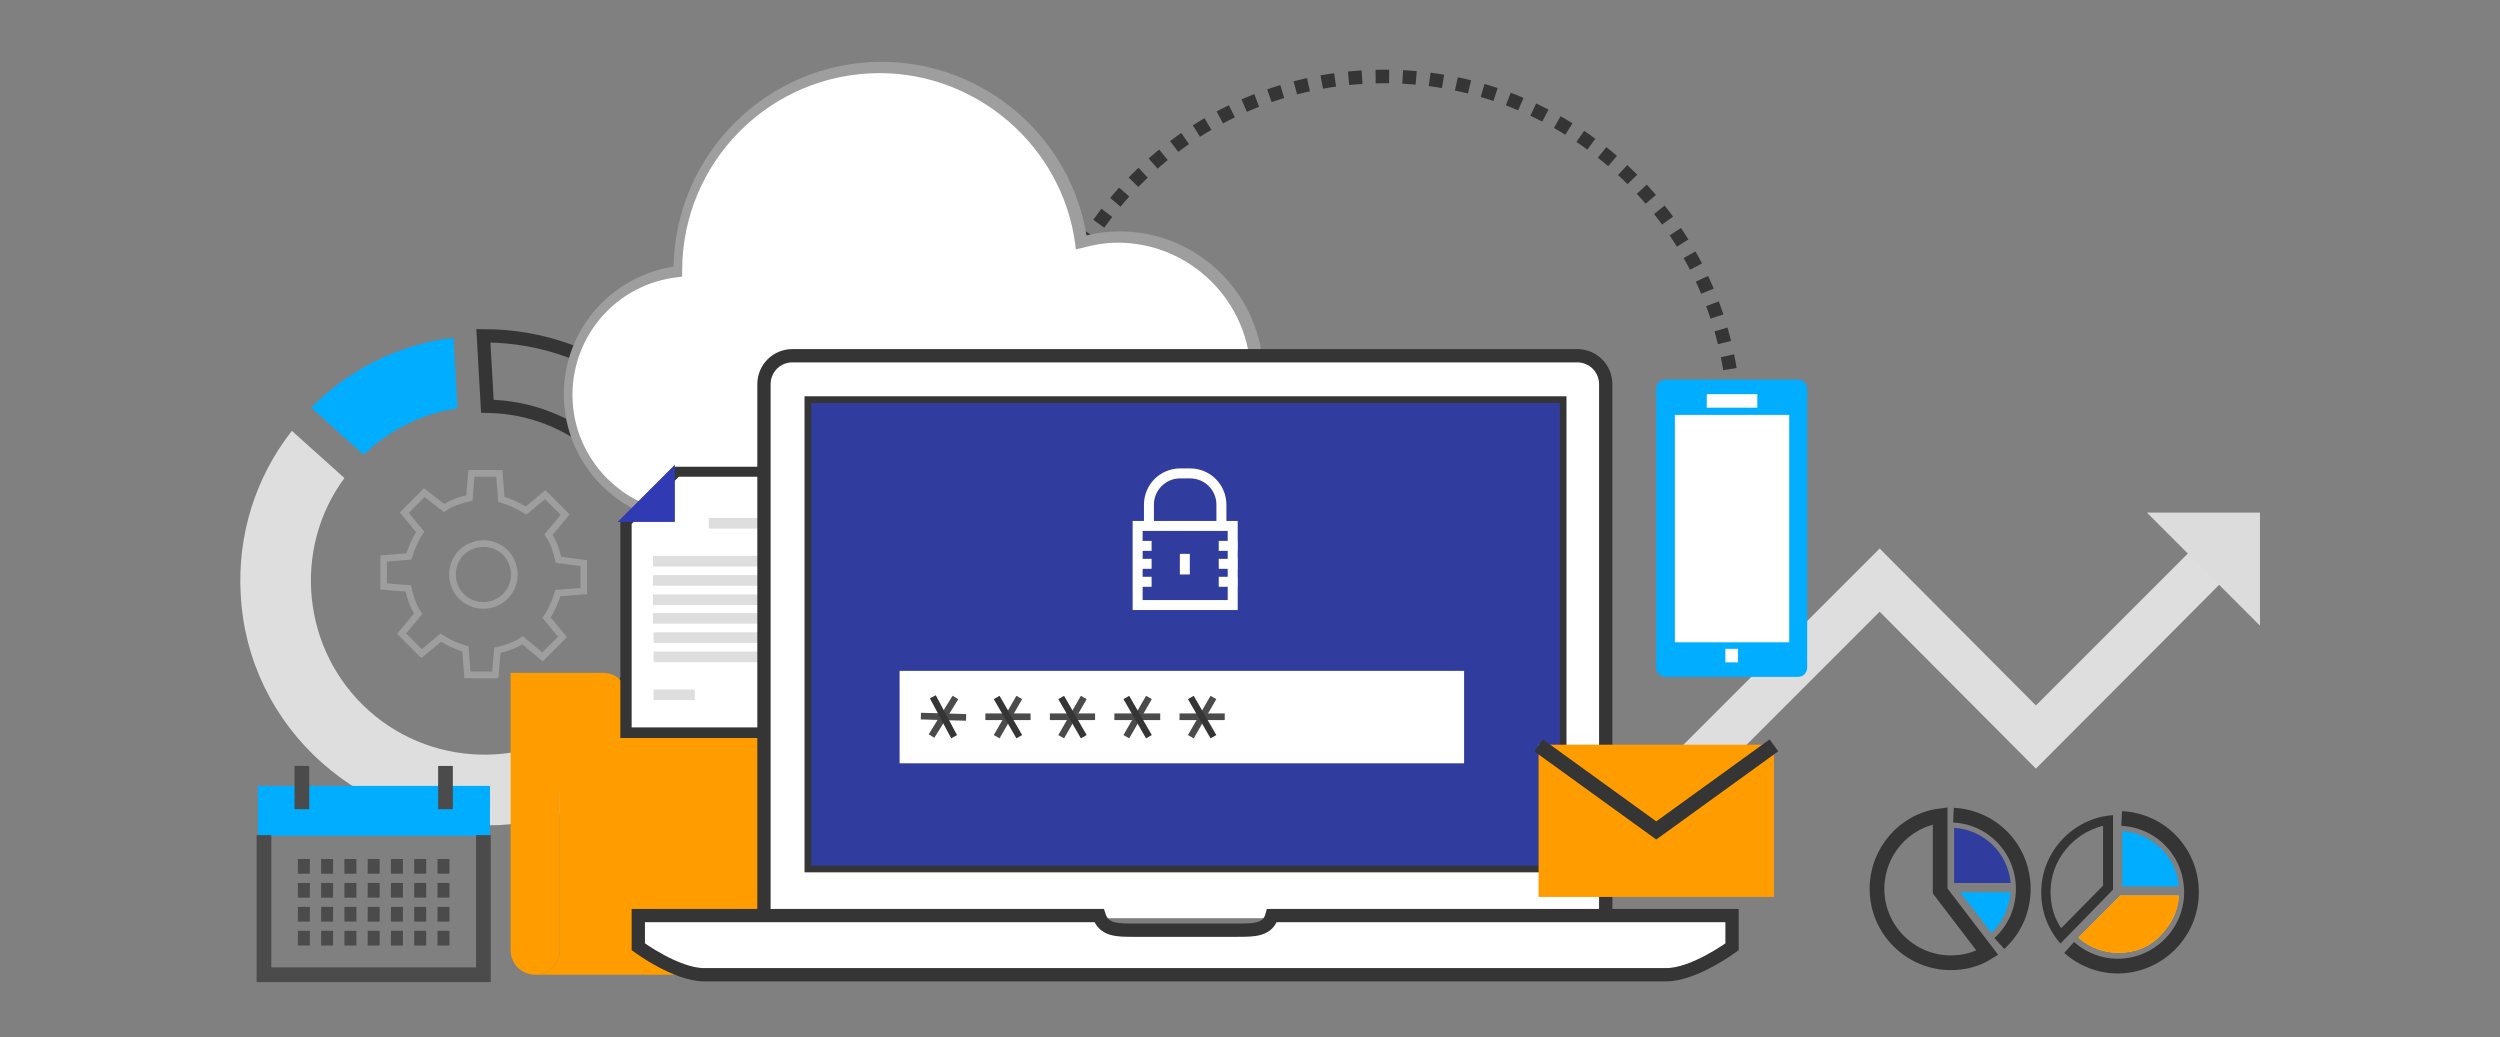 <?xml version="1.0" encoding="utf-8"?>
<!-- Generator: Adobe Illustrator 22.0.1, SVG Export Plug-In . SVG Version: 6.00 Build 0)  -->
<svg version="1.1" id="Layer_1" xmlns="http://www.w3.org/2000/svg" xmlns:xlink="http://www.w3.org/1999/xlink" x="0px" y="0px"
	 viewBox="0 0 376 156" style="enable-background:new 0 0 376 156;" xml:space="preserve">
<rect x="0" y="0" width="376" height="156" fill="#808080" stroke="none"/>
<style type="text/css">
	.st0{fill:#FFFFFF;}
	.st1{fill:#9E9E9E;}
	.st2{fill:#00ADFF;}
	.st3{fill:#FF9D00;}
	.st4{fill:#4B4B4B;}
	.st5{fill:#282D33;}
	.st6{fill:#353535;}
	.st7{fill:#DEDEDE;}
	.st8{fill:#303D9E;}
	.st9{fill:#F8C44F;}
	.st10{clip-path:url(#SVGID_2_);}
	.st11{fill:#B7BEC0;}
	.st12{fill:#F7F8FC;}
	.st13{fill:none;stroke:#353535;stroke-width:2;}
	.st14{fill:none;stroke:#353535;stroke-width:2.037;stroke-miterlimit:10;stroke-dasharray:2.037,2.037;}
	.st15{fill:#DCDCDC;}
	.st16{fill:none;stroke:#4B4B4B;stroke-width:2.213;}
	.st17{fill:#FFD13D;}
	.st18{fill:none;stroke:#353535;stroke-width:2.213;}
	.st19{fill:none;stroke:#353535;stroke-width:2.213;stroke-linecap:square;}
	.st20{fill:#303AB2;}
	.st21{fill:#FFFFFF;stroke:#353535;stroke-width:2;stroke-miterlimit:10;}
	.st22{fill:#303D9E;stroke:#353535;stroke-miterlimit:10;}
	.st23{fill:none;stroke:#FFFFFF;stroke-width:1.5;}
	.st24{fill:none;stroke:#4B4B4B;}
	.st25{fill:none;stroke:#353535;}
	.st26{fill:none;stroke:#FFFFFF;stroke-width:2.037;}
	.st27{fill:none;stroke:#9E9E9E;stroke-miterlimit:10;}
</style>
<g>
	<g>
		<g>
			<path class="st7" d="M48.4,114.7c-7.3-6.5-11.7-15.5-12.2-25.3c-0.5-8.9,2.2-17.6,7.7-24.6l7.9,7.1c-7.9,10.7-6.4,26,3.7,35
				c10.1,9,25.4,8.7,35.2-0.3l7.9,7.1c-6.4,6.2-14.6,9.9-23.6,10.4C65.1,124.5,55.7,121.2,48.4,114.7z"/>
			<path class="st2" d="M46.8,61.3c5.8-5.8,13.2-9.5,21.4-10.5l0.6,10.6c-5.3,0.8-10.2,3.2-14.1,7L46.8,61.3z"/>
			<path class="st13" d="M93.7,103.1c8.2-10.7,6.9-26.2-3.4-35.4c-4.7-4.2-10.7-6.5-17-6.6l-0.6-10.6c9.1,0,17.8,3.2,24.6,9.3
				c14.6,13,16.3,35.2,4.2,50.3L93.7,103.1z"/>
		</g>
	</g>
	<path class="st14" d="M155.5,64.2c0-29.1,23.6-52.7,52.7-52.7c29.1,0,52.7,23.6,52.7,52.7"/>
	<g>
		<path class="st0" d="M189,58.9c0.1-0.8,0.2-1.6,0.2-2.5c0-11.5-9.3-20.8-20.8-20.8c-1.9,0-3.8,0.3-5.6,0.8
			c-2-14.9-14.8-26.3-30.2-26.3c-16.8,0-30.5,13.7-30.5,30.5c0,0.1,0,0.1,0,0.2c-9.3,1.1-16.5,8.9-16.5,18.5
			c0,10.3,8.3,18.6,18.6,18.6h31.3h9.2h8.2h18.2h16.8c0,0,0,0,0,0c0.3,0,0.5,0,0.8,0c5.3,0,9.5-4.3,9.5-9.5
			C198.2,63.2,194.1,59,189,58.9z"/>
		<path class="st1" d="M188.7,78.7c0,0-0.1,0-0.1,0l0,0h-84.4c-10.7,0-19.4-8.7-19.4-19.4c0-9.6,7-17.7,16.5-19.2
			c0.3-17,14.2-30.8,31.3-30.8c15.3,0,28.4,11.2,30.8,26.1c1.7-0.4,3.3-0.6,5-0.6c11.9,0,21.6,9.7,21.6,21.6c0,0.6,0,1.1-0.1,1.7
			c5.2,0.6,9.1,4.9,9.1,10.2C199,74.1,194.4,78.7,188.7,78.7z M187.3,77l0.6,0.1c0.2,0,0.5,0,0.7,0c4.8,0,8.7-3.9,8.7-8.7
			c0-4.7-3.7-8.6-8.5-8.7l-0.9,0l0.1-0.8c0.1-0.9,0.1-1.6,0.1-2.4c0-11-9-20-20-20c-1.8,0-3.6,0.3-5.4,0.8l-0.9,0.2l-0.1-0.9
			c-2-14.6-14.7-25.6-29.4-25.6c-16.4,0-29.7,13.3-29.7,29.7l0,0.1c0,0,0,0.1,0,0.1v0.7l-0.7,0.1c-9,1-15.8,8.6-15.8,17.7
			c0,9.8,8,17.8,17.8,17.8h83.1L187.3,77z"/>
	</g>
	<g>
		<g>
			<polygon class="st7" points="199.6,144.9 163,108.3 167.8,103.6 199.6,135.4 232,103 247.1,118.1 282.7,82.5 306.2,106.1 
				335,77.3 339.7,82 306.2,115.6 282.7,92 247.1,127.6 232,112.5 			"/>
		</g>
		<polyline class="st15" points="339.9,94.1 339.9,77.1 322.9,77.1 		"/>
	</g>
	<path class="st3" d="M90.7,101.2h-4.9h-5.3h-3.7v41.7c0,2.1,1.7,3.7,3.7,3.7c2.1,0,3.7-1.7,3.7-3.7v-23.7h1.6v-10.6h4.9
		c2.1,0,3.7-1.7,3.7-3.7C94.4,102.9,92.8,101.2,90.7,101.2z"/>
	<path class="st3" d="M101.7,108.3c-0.3-1.7-1.8-3-3.7-3h-4.9h-5.3h-3.6v37.6c0,2.1-1.7,3.7-3.7,3.7h45.8c2.1,0,3.7-1.7,3.7-3.7
		v-34.6H101.7z"/>
	<rect x="38.8" y="118.2" class="st2" width="34.9" height="7.5"/>
	<polyline class="st16" points="39.7,125.6 39.7,146.6 72.7,146.6 72.7,125.6 	"/>
	<g>
		<line class="st16" x1="45.4" y1="115.2" x2="45.4" y2="121.7"/>
		<line class="st16" x1="67" y1="115.2" x2="67" y2="121.7"/>
	</g>
	<g>
		<g>
			<g>
				<line class="st16" x1="44.8" y1="130.3" x2="46.6" y2="130.3"/>
				<line class="st16" x1="48.3" y1="130.3" x2="50.1" y2="130.3"/>
				<line class="st16" x1="51.8" y1="130.3" x2="53.6" y2="130.3"/>
				<line class="st16" x1="55.3" y1="130.3" x2="57.1" y2="130.3"/>
				<line class="st16" x1="58.8" y1="130.3" x2="60.6" y2="130.3"/>
				<line class="st16" x1="62.3" y1="130.3" x2="64.1" y2="130.3"/>
				<line class="st16" x1="65.8" y1="130.3" x2="67.6" y2="130.3"/>
			</g>
		</g>
		<g>
			<g>
				<line class="st16" x1="44.8" y1="133.9" x2="46.6" y2="133.9"/>
				<line class="st16" x1="48.3" y1="133.9" x2="50.1" y2="133.9"/>
				<line class="st16" x1="51.8" y1="133.9" x2="53.6" y2="133.9"/>
				<line class="st16" x1="55.3" y1="133.9" x2="57.1" y2="133.9"/>
				<line class="st16" x1="58.8" y1="133.9" x2="60.6" y2="133.9"/>
				<line class="st16" x1="62.3" y1="133.9" x2="64.1" y2="133.9"/>
				<line class="st16" x1="65.8" y1="133.9" x2="67.6" y2="133.9"/>
			</g>
		</g>
		<g>
			<g>
				<line class="st16" x1="44.8" y1="137.5" x2="46.6" y2="137.5"/>
				<line class="st16" x1="48.3" y1="137.5" x2="50.1" y2="137.5"/>
				<line class="st16" x1="51.8" y1="137.5" x2="53.6" y2="137.5"/>
				<line class="st16" x1="55.3" y1="137.5" x2="57.1" y2="137.5"/>
				<line class="st16" x1="58.8" y1="137.5" x2="60.6" y2="137.5"/>
				<line class="st16" x1="62.3" y1="137.5" x2="64.1" y2="137.5"/>
				<line class="st16" x1="65.8" y1="137.5" x2="67.6" y2="137.5"/>
			</g>
		</g>
		<g>
			<g>
				<line class="st16" x1="44.8" y1="141.1" x2="46.6" y2="141.1"/>
				<line class="st16" x1="48.3" y1="141.1" x2="50.1" y2="141.1"/>
				<line class="st16" x1="51.8" y1="141.1" x2="53.6" y2="141.1"/>
				<line class="st16" x1="55.3" y1="141.1" x2="57.1" y2="141.1"/>
				<line class="st16" x1="58.8" y1="141.1" x2="60.6" y2="141.1"/>
				<line class="st16" x1="62.3" y1="141.1" x2="64.1" y2="141.1"/>
				<line class="st16" x1="65.8" y1="141.1" x2="67.6" y2="141.1"/>
			</g>
		</g>
	</g>
	<path class="st17" d="M318.6,143.3c-2.2,0-4.4-0.8-6-2.3l6.3-6.3h8.8c-0.1,2.2-1.1,4.3-2.7,5.9
		C323.4,142.4,321.1,143.3,318.6,143.3z"/>
	<path class="st2" d="M319.2,133.3V125c4.5,0.3,8.1,3.8,8.5,8.3H319.2z"/>
	<path class="st3" d="M318.6,143.3c-2.2,0-4.4-0.8-6-2.3l6.3-6.3h8.8c-0.1,2.2-1.1,4.3-2.7,5.9C323.4,142.4,321.1,143.3,318.6,143.3
		z"/>
	<path class="st18" d="M319.1,123.1c5.9,0.3,10.5,5.1,10.5,11.1c0,6.1-5,11.1-11.1,11.1c-2.8,0-5.4-1.1-7.3-2.8"/>
	<path class="st6" d="M316.3,124.2v9l-6.3,6.4c-1.1-1.6-1.6-3.5-1.6-5.5C308.4,129.4,311.8,125.3,316.3,124.2 M317.8,122.6
		c-6,0.4-10.8,5.5-10.8,11.6c0,3,1.1,5.7,2.9,7.7l7.9-8.1V122.6L317.8,122.6z"/>
	<g>
		<path class="st8" d="M293.9,132.8v-8.3c4.5,0.3,8.1,3.8,8.5,8.3H293.9z"/>
		<path class="st18" d="M293.8,122.6c5.9,0.3,10.5,5.1,10.5,11.1c0,3.3-1.4,6.2-3.6,8.2"/>
		<path class="st19" d="M291.8,134v-11.3c-5.4,0.7-9.5,5.4-9.5,11c0,6.1,5,11.1,11.1,11.1c2,0,3.9-0.5,5.5-1.5L291.8,134z"/>
		<path class="st2" d="M294.8,134.2c1.1,1.4,3,3.8,4.7,6.1c0.1-0.1,0.1-0.1,0.2-0.2c1.6-1.6,2.5-3.7,2.7-5.9H294.8z"/>
	</g>
	<g>
		<g>
			<g>
				<g>
					<g>
						<polygon class="st0" points="94.1,110.2 94.1,89.1 94.1,78.5 101.7,71 122.8,71 122.8,78.8 122.8,89.1 122.8,110.2 						"/>
						<path class="st6" d="M93.3,78.2l8-8h22.3V111H93.3V78.2z M122.1,71.7h-20l-7.1,7.1v30.6h27.2V71.7z"/>
					</g>
					<g>
						<polygon class="st20" points="101.5,78.5 92.9,78.5 101.5,69.9 						"/>
					</g>
				</g>
			</g>
			<g>
				<rect x="106.6" y="77.9" class="st7" width="13" height="1.6"/>
			</g>
			<g>
				<rect x="98.2" y="83.6" class="st7" width="21.5" height="1.6"/>
			</g>
			<g>
				<rect x="98.2" y="86.5" class="st7" width="21.5" height="1.6"/>
			</g>
			<g>
				<rect x="98.2" y="89.4" class="st7" width="21.5" height="1.6"/>
			</g>
			<g>
				<rect x="98.2" y="92.2" class="st7" width="21.5" height="1.6"/>
			</g>
			<g>
				<rect x="98.3" y="95.1" class="st7" width="21.4" height="1.6"/>
			</g>
			<g>
				<rect x="98.3" y="98" class="st7" width="21.4" height="1.6"/>
			</g>
			<g>
				<rect x="98.3" y="103.7" class="st7" width="6.2" height="1.6"/>
			</g>
		</g>
	</g>
	<g>
		<path class="st21" d="M114.9,138.1V57.8c0-2.4,1.9-4.3,4.3-4.3h118c2.4,0,4.3,1.9,4.3,4.3v80.3"/>
		<rect x="121.5" y="60.1" class="st22" width="113.6" height="70.6"/>
		<path class="st21" d="M260.5,142.4v-4.7h-68.3h-0.9c-0.6,2.2-2.7,2.2-5.2,2.2h-15.6c-2.5,0-4.5,0-5.2-2.2h-0.9H96v4.7
			c0,0,5.7,4.2,9.9,4.2h52.3h40.1h52.3C254.8,146.6,260.5,142.4,260.5,142.4z"/>
	</g>
	<g>
		<g>
			<path class="st23" d="M172.8,79.2v-3.3c0-2.6,2.1-4.7,4.7-4.7h1.5c2.6,0,4.7,2.1,4.7,4.7V79"/>
		</g>
		<rect x="171.1" y="79.1" class="st23" width="14.3" height="11.9"/>
		<g>
			<g>
				<line class="st23" x1="170.4" y1="82.1" x2="173.2" y2="82.1"/>
				<line class="st23" x1="170.4" y1="84.8" x2="173.2" y2="84.8"/>
				<line class="st23" x1="170.4" y1="87.5" x2="173.2" y2="87.5"/>
			</g>
			<g>
				<line class="st23" x1="183.3" y1="82.1" x2="186.1" y2="82.1"/>
				<line class="st23" x1="183.3" y1="84.8" x2="186.1" y2="84.8"/>
				<line class="st23" x1="183.3" y1="87.5" x2="186.1" y2="87.5"/>
			</g>
		</g>
		<line class="st23" x1="178.2" y1="83.3" x2="178.2" y2="86.4"/>
	</g>
	<rect x="135.3" y="100.9" class="st0" width="84.9" height="13.9"/>
	<g>
		<line class="st24" x1="138.5" y1="107.7" x2="145.3" y2="107.9"/>
		<line class="st24" x1="140.1" y1="110.7" x2="143.7" y2="104.9"/>
		<line class="st25" x1="143.5" y1="110.8" x2="140.3" y2="104.8"/>
	</g>
	<g>
		<line class="st24" x1="148.2" y1="107.8" x2="155" y2="107.8"/>
		<line class="st24" x1="149.9" y1="110.8" x2="153.3" y2="104.9"/>
		<line class="st25" x1="153.3" y1="110.8" x2="149.9" y2="104.9"/>
	</g>
	<g>
		<line class="st24" x1="157.9" y1="107.8" x2="164.7" y2="107.8"/>
		<line class="st24" x1="159.6" y1="110.8" x2="163" y2="104.9"/>
		<line class="st25" x1="163" y1="110.8" x2="159.6" y2="104.9"/>
	</g>
	<g>
		<line class="st24" x1="167.6" y1="107.8" x2="174.5" y2="107.8"/>
		<line class="st24" x1="169.4" y1="110.8" x2="172.8" y2="104.9"/>
		<line class="st25" x1="172.8" y1="110.8" x2="169.4" y2="104.9"/>
	</g>
	<g>
		<line class="st24" x1="177.4" y1="107.8" x2="184.2" y2="107.8"/>
		<line class="st24" x1="179.1" y1="110.8" x2="182.5" y2="104.9"/>
		<line class="st25" x1="182.5" y1="110.8" x2="179.1" y2="104.9"/>
	</g>
	<rect x="231.4" y="112" class="st3" width="35.4" height="22.9"/>
	<polyline class="st18" points="231.4,112.1 249.1,124.9 266.8,112.1 	"/>
	<g>
		<path class="st2" d="M271.8,100.4c0,0.8-0.6,1.4-1.4,1.4h-19.9c-0.8,0-1.4-0.6-1.4-1.4V58.5c0-0.8,0.6-1.4,1.4-1.4h19.9
			c0.8,0,1.4,0.6,1.4,1.4V100.4z"/>
		<rect x="251.9" y="62.4" class="st0" width="17.2" height="34.2"/>
		<g>
			<line class="st26" x1="256.7" y1="60.3" x2="264.3" y2="60.3"/>
		</g>
		<line class="st26" x1="259.5" y1="98.6" x2="261.4" y2="98.6"/>
	</g>
	<g>
		<path class="st27" d="M63.8,74.1l-3,3l2.4,2.9c-0.8,1.2-1.3,2.4-1.7,3.7L57.7,84l0,4.2l3.7,0.3c0.3,1.3,0.7,2.6,1.5,3.8l-2.5,3
			l3,3l2.9-2.4c1.2,0.8,2.4,1.3,3.7,1.7l0.3,3.9l4.2,0l0.3-3.7c1.3-0.3,2.6-0.7,3.8-1.5l3,2.5l3-3l-2.4-2.9c0.8-1.2,1.3-2.4,1.7-3.7
			l3.9-0.3l0-4.2L84,84.2c-0.3-1.3-0.7-2.6-1.5-3.8l2.5-3l-3-3l-2.9,2.4c-1.2-0.8-2.4-1.3-3.7-1.7l-0.3-3.9l-4.2,0l-0.3,3.7
			c-1.3,0.3-2.6,0.7-3.8,1.5L63.8,74.1z M76,83.1c1.8,1.8,1.8,4.8,0,6.6c-1.8,1.8-4.8,1.8-6.6,0c-1.8-1.8-1.8-4.8,0-6.6
			C71.3,81.3,74.2,81.3,76,83.1z"/>
	</g>
</g>
</svg>
